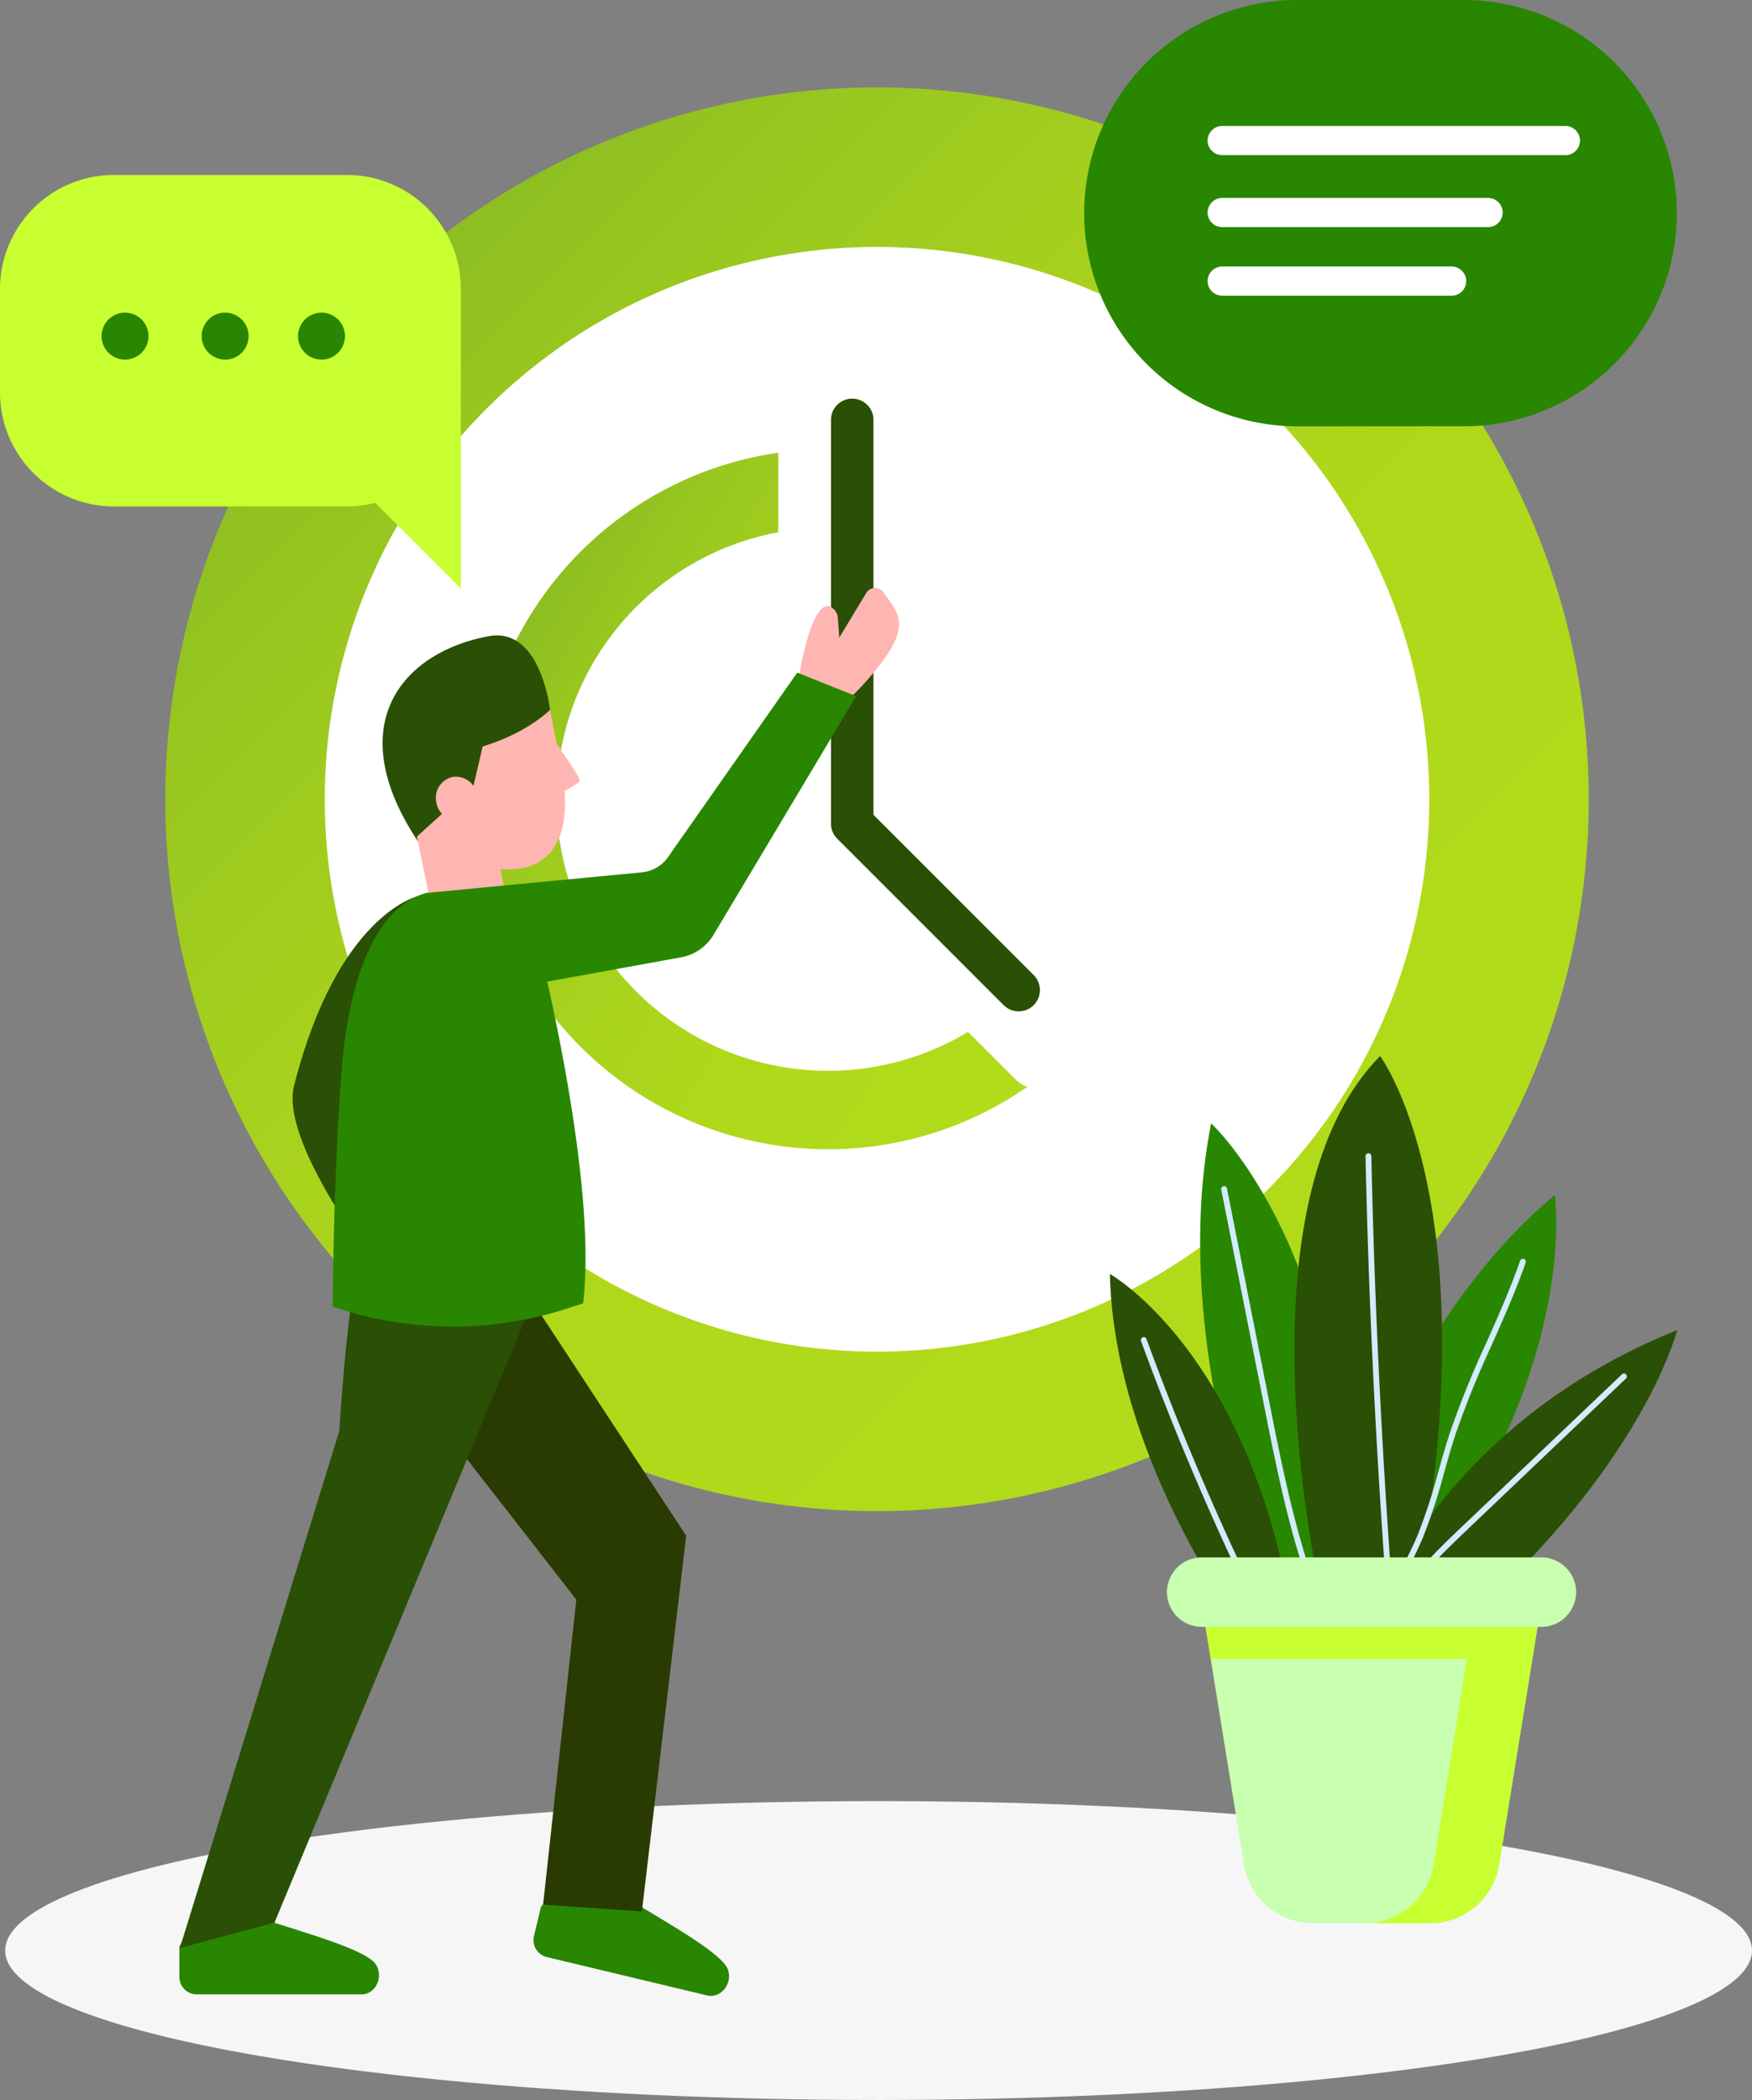 <svg xmlns="http://www.w3.org/2000/svg" xmlns:xlink="http://www.w3.org/1999/xlink" width="447.265" height="536" viewBox="0 0 447.265 536">
  <rect x="0" y="0" width="447.265" height="536" fill="#808080" stroke="none"/>
  <defs>
    <linearGradient id="linear-gradient" x1="0.146" y1="0.146" x2="0.854" y2="0.854" gradientUnits="objectBoundingBox">
      <stop offset="0" stop-color="#8cbd22"/>
      <stop offset="0.118" stop-color="#97c61f"/>
      <stop offset="0.342" stop-color="#a6d11d"/>
      <stop offset="0.604" stop-color="#afd81b"/>
      <stop offset="1" stop-color="#b2db1b"/>
    </linearGradient>
    <linearGradient id="linear-gradient-2" x1="0.096" y1="0.213" x2="0.99" y2="0.918" xlink:href="#linear-gradient"/>
  </defs>
  <g id="Group_1097" data-name="Group 1097" transform="translate(1401.597 2782.061)">
    <ellipse id="Ellipse_3108" data-name="Ellipse 3108" cx="222.971" cy="38.143" rx="222.971" ry="38.143" transform="translate(-1400.275 -2322.347)" fill="#f6f6f6"/>
    <circle id="Ellipse_3109" data-name="Ellipse 3109" cx="181.695" cy="181.695" r="181.695" transform="translate(-1359.4 -2759.746)" fill="url(#linear-gradient)"/>
    <circle id="Ellipse_3110" data-name="Ellipse 3110" cx="140.984" cy="140.984" r="140.984" transform="translate(-1377.086 -2578.051) rotate(-45)" fill="#fff"/>
    <path id="Path_10118" data-name="Path 10118" d="M-980.073-2446.479a5.408,5.408,0,0,1-3.835-1.589l-42.487-42.485a5.427,5.427,0,0,1-1.589-3.835v-103.052a5.424,5.424,0,0,1,5.424-5.424,5.424,5.424,0,0,1,5.424,5.424v100.8l40.9,40.9a5.423,5.423,0,0,1,0,7.67A5.408,5.408,0,0,1-980.073-2446.479Z" transform="translate(-161.474 -77.449)" fill="#295004"/>
    <path id="Rectangle_1942" data-name="Rectangle 1942" d="M54.405,0H96.893A54.405,54.405,0,0,1,151.3,54.405v0A54.405,54.405,0,0,1,96.893,108.81H54.4A54.4,54.4,0,0,1,0,54.406v0A54.405,54.405,0,0,1,54.405,0Z" transform="translate(-1124.821 -2782.061)" fill="#298600"/>
    <g id="Group_1089" data-name="Group 1089" transform="translate(-1279.562 -2666.503)">
      <path id="Path_10119" data-name="Path 10119" d="M-1049.308-2418.452l-12.271-12.27a68.992,68.992,0,0,1-35.755,9.926,69.322,69.322,0,0,1-69.321-69.321,69.328,69.328,0,0,1,56.641-68.144v-20.284a89.346,89.346,0,0,0-76.659,88.427,89.339,89.339,0,0,0,89.339,89.339,88.907,88.907,0,0,0,50.88-15.918A7.4,7.4,0,0,1-1049.308-2418.452Z" transform="translate(1186.673 2578.545)" fill="url(#linear-gradient-2)"/>
    </g>
    <path id="Path_10120" data-name="Path 10120" d="M-1237.965-2379.256s-20.534,4.4-31.717,48.438c-3.935,15.49,24.833,51.265,24.833,51.265Z" transform="translate(-56.853 -174.09)" fill="#295004"/>
    <path id="Path_10121" data-name="Path 10121" d="M-1159.786-1929.994l-1.754,7.329a4.453,4.453,0,0,0,3.025,5.508l41.127,9.846c3.513.841,6.632-3.081,5.274-6.685-1.651-4.384-17.186-12.759-25.338-17.941l-16.51-4.59Z" transform="translate(-103.69 -365.435)" fill="#298600"/>
    <path id="Path_10122" data-name="Path 10122" d="M-1042.495-2494.694s2.95-19.3,7.66-18.414h0a3.325,3.325,0,0,1,2.32,2.929l.377,5.077,6.9-11.4a2.629,2.629,0,0,1,4.454-.087c2.133,3.3,5.454,6.162,3.035,11.981-2.222,5.347-10.681,14.518-13.194,16.185l-3.688-.86Z" transform="translate(-155.202 -114.221)" fill="#ffb5b1"/>
    <path id="Path_10123" data-name="Path 10123" d="M-1187.963-2208.9l43.7,66.535-11.307,95.889-25.223-1.739,8.48-77.842-39.2-50.365Z" transform="translate(-82.157 -247.717)" fill="#293b01"/>
    <path id="Path_10124" data-name="Path 10124" d="M-1186.811-2477.308s-2.3-21.374-15.65-18.933c-21.867,4-37.94,22.413-18.188,52.244l18.309-5.779Z" transform="translate(-74.34 -123.446)" fill="#295004"/>
    <path id="Path_10125" data-name="Path 10125" d="M-1320.946-1912.892v7.536a4.453,4.453,0,0,0,4.224,4.652h42.289c3.613,0,5.734-4.54,3.573-7.729-2.627-3.879-19.684-8.407-28.819-11.548l-17.125-.621Z" transform="translate(-34.857 -372.317)" fill="#298600"/>
    <path id="Path_10126" data-name="Path 10126" d="M-1276.881-2197.578h46.331l-66.015,158.854-24.149,6.479,40.692-131.952S-1278.886-2183.233-1276.881-2197.578Z" transform="translate(-34.957 -252.61)" fill="#295004"/>
    <path id="Path_10127" data-name="Path 10127" d="M-1202.889-2381.947s19.043,69.576,14.814,105.4l-3.973,1.291a94.8,94.8,0,0,1-59.942-.456h0s.072-32.812,2.356-61.286c1.351-16.836,6.828-42.814,24.2-44.812l.44-.308Z" transform="translate(-64.66 -172.851)" fill="#298600"/>
    <path id="Path_10128" data-name="Path 10128" d="M-1214.15-2430.649l3.861,18.886,18.829-3.849-1.383-6.763a17.785,17.785,0,0,0,5.621-.206c10.7-2.187,12.441-13.459,9.769-26.53l-2.715-13.89s-5.51,5.78-17.2,9.367l-2.316,9.9Z" transform="translate(-81.013 -137.896)" fill="#ffb5b1"/>
    <path id="Path_10129" data-name="Path 10129" d="M-1205.489-2426.288a5.461,5.461,0,0,1,4.06-6.561,5.462,5.462,0,0,1,6.31,4.441,5.461,5.461,0,0,1-4.06,6.562A5.461,5.461,0,0,1-1205.489-2426.288Z" transform="translate(-84.704 -150.883)" fill="#ffb5b1"/>
    <path id="Path_10130" data-name="Path 10130" d="M-1188.735-2428.163" transform="translate(-91.998 -152.953)" fill="#f6ba8e"/>
    <path id="Path_10131" data-name="Path 10131" d="M-1216.122-2423.6l53.669-5.135a9.32,9.32,0,0,0,7.081-4.443l32.6-46.54,15.029,6.026-36.392,60.89a12.234,12.234,0,0,1-8.313,5.76l-58.7,10.676a13.842,13.842,0,0,1-16.225-13.958h0A13.842,13.842,0,0,1-1216.122-2423.6Z" transform="translate(-75.298 -130.67)" fill="#298600"/>
    <path id="Path_10132" data-name="Path 10132" d="M-1152.775-2449.737s6.893,9.744,6.747,10.537-5.457,3.484-5.457,3.484Z" transform="translate(-107.539 -143.629)" fill="#ffb5b1"/>
    <g id="Group_1091" data-name="Group 1091" transform="translate(-1401.597 -2737.407)">
      <path id="Path_10133" data-name="Path 10133" d="M-1312.953-2703.418h-59.633a29.1,29.1,0,0,0-29.011,29.011v26.593a29.1,29.1,0,0,0,29.011,29.011h59.633a28.678,28.678,0,0,0,7.13-.93l21.881,21.881v-76.555A29.1,29.1,0,0,0-1312.953-2703.418Z" transform="translate(1401.597 2703.418)" fill="#c8ff31"/>
      <g id="Group_1090" data-name="Group 1090" transform="translate(25.929 35.152)">
        <path id="Path_10134" data-name="Path 10134" d="M-1343.955-2635.521a5.988,5.988,0,0,1-5.988,5.988,5.988,5.988,0,0,1-5.988-5.988,5.988,5.988,0,0,1,5.988-5.988A5.988,5.988,0,0,1-1343.955-2635.521Z" transform="translate(1355.931 2641.509)" fill="#298600"/>
        <path id="Path_10135" data-name="Path 10135" d="M-1298.94-2635.521a5.988,5.988,0,0,1-5.988,5.988,5.988,5.988,0,0,1-5.988-5.988,5.988,5.988,0,0,1,5.988-5.988A5.988,5.988,0,0,1-1298.94-2635.521Z" transform="translate(1336.476 2641.509)" fill="#298600"/>
        <path id="Path_10136" data-name="Path 10136" d="M-1255.613-2635.521a5.988,5.988,0,0,1-5.989,5.988,5.987,5.987,0,0,1-5.988-5.988,5.988,5.988,0,0,1,5.988-5.988A5.989,5.989,0,0,1-1255.613-2635.521Z" transform="translate(1317.75 2641.509)" fill="#298600"/>
      </g>
    </g>
    <g id="Group_1092" data-name="Group 1092" transform="translate(-1093.311 -2749.904)">
      <path id="Path_10137" data-name="Path 10137" d="M-767.309-2725.428H-854.93a3.734,3.734,0,0,0-3.724,3.723h0a3.734,3.734,0,0,0,3.724,3.723h87.621a3.734,3.734,0,0,0,3.723-3.723h0A3.734,3.734,0,0,0-767.309-2725.428Z" transform="translate(858.654 2725.428)" fill="#fff"/>
      <path id="Path_10138" data-name="Path 10138" d="M-787.043-2693.079H-854.93a3.735,3.735,0,0,0-3.724,3.724h0a3.734,3.734,0,0,0,3.724,3.723h67.887a3.734,3.734,0,0,0,3.723-3.723h0A3.735,3.735,0,0,0-787.043-2693.079Z" transform="translate(858.654 2711.447)" fill="#fff"/>
      <path id="Path_10139" data-name="Path 10139" d="M-796.351-2662.26H-854.93a3.735,3.735,0,0,0-3.724,3.724h0a3.735,3.735,0,0,0,3.724,3.724h58.579a3.735,3.735,0,0,0,3.723-3.724h0A3.735,3.735,0,0,0-796.351-2662.26Z" transform="translate(858.654 2698.127)" fill="#fff"/>
    </g>
    <g id="Group_1096" data-name="Group 1096" transform="translate(-1118.256 -2512.525)">
      <g id="Group_1094" data-name="Group 1094" transform="translate(0)">
        <g id="Group_1093" data-name="Group 1093">
          <path id="Path_10140" data-name="Path 10140" d="M-824.335-2162.776c1.347-81.075-34.868-114.334-34.868-114.334-8.836,44.728,5.284,92.624,13.143,114.334Z" transform="translate(885.051 2294.288)" fill="#298600"/>
          <path id="Path_10141" data-name="Path 10141" d="M-779.716-2148.844c39.482-53.812,33.113-96.031,33.113-96.031-34.105,28.434-51.742,75.65-57.877,95.149l1.007.882Z" transform="translate(860.186 2280.356)" fill="#298600"/>
          <path id="Path_10142" data-name="Path 10142" d="M-743.347-2122.615c33.667-34.064,40.6-61.573,40.6-61.573-41.594,16.775-62,43.99-72.572,61.573Z" transform="translate(847.583 2254.128)" fill="#295004"/>
          <path id="Path_10143" data-name="Path 10143" d="M-858.265-2133.506c-12.885-58.286-44.322-75.881-44.322-75.881.68,30.168,14.449,58.981,24.319,75.881Z" transform="translate(902.587 2265.018)" fill="#295004"/>
          <path id="Path_10144" data-name="Path 10144" d="M-787.539-2175.851c17.081-94.937-10.211-131.512-10.211-131.512-32.562,33.03-20.221,111.131-16.32,131.512Z" transform="translate(866.732 2307.363)" fill="#295004"/>
        </g>
        <path id="Path_10145" data-name="Path 10145" d="M-781.232-2157.556c-2.489-35.029-4.19-70.378-4.925-105.363a.744.744,0,0,0-.744-.729h-.014a.745.745,0,0,0-.731.761c.736,34.972,2.435,70.311,4.922,105.33Z" transform="translate(852.91 2288.47)" fill="#d2ebff"/>
        <path id="Path_10146" data-name="Path 10146" d="M-831.6-2151.174h1.56c-4.482-13.727-7.339-28.068-10.1-42l-10.929-55.1a.734.734,0,0,0-.875-.585.745.745,0,0,0-.585.875l10.929,55.1C-838.856-2179.062-836.019-2164.841-831.6-2151.174Z" transform="translate(880.958 2282.088)" fill="#d2ebff"/>
        <path id="Path_10147" data-name="Path 10147" d="M-862.729-2121.837c-9.01-19.183-17.241-38.835-24.487-58.675a.742.742,0,0,0-.954-.444.742.742,0,0,0-.442.956c7.179,19.664,15.325,39.142,24.237,58.164Z" transform="translate(896.567 2252.75)" fill="#d2ebff"/>
        <path id="Path_10148" data-name="Path 10148" d="M-769.895-2137.06c1.4-2.653,2.735-5.356,3.889-8.13a145.551,145.551,0,0,0,5.367-16.451c.91-3.227,1.853-6.563,2.914-9.792a243.733,243.733,0,0,1,9.259-22.834c3.025-6.794,6.155-13.817,8.636-20.968a.745.745,0,0,0-.459-.948.748.748,0,0,0-.948.459c-2.461,7.093-5.576,14.086-8.59,20.85a245.18,245.18,0,0,0-9.311,22.975c-1.071,3.259-2.019,6.61-2.935,9.852a144.719,144.719,0,0,1-5.306,16.284c-1.235,2.965-2.688,5.86-4.206,8.7Z" transform="translate(845.968 2267.974)" fill="#d2ebff"/>
        <path id="Path_10149" data-name="Path 10149" d="M-760.924-2114.767c2.886-3.233,6.008-6.268,9.1-9.215l41.357-39.377a.744.744,0,0,0,.023-1.053.744.744,0,0,0-1.053-.026l-41.357,39.376c-3.43,3.267-6.9,6.64-10.049,10.294Z" transform="translate(842.215 2245.68)" fill="#d2ebff"/>
      </g>
      <g id="Group_1095" data-name="Group 1095" transform="translate(14.568 127.974)">
        <path id="Path_10150" data-name="Path 10150" d="M-859.651-2051.135l9.837,60.879a17.822,17.822,0,0,0,17.593,14.979h29.973a17.821,17.821,0,0,0,17.592-14.979l9.837-60.879Z" transform="translate(869.462 2068.649)" fill="#c8ffb0"/>
        <path id="Path_10151" data-name="Path 10151" d="M-774.819-2051.136h-84.832l1.363,8.436h65.4l-8.474,52.444a17.821,17.821,0,0,1-17.592,14.978h16.707a17.821,17.821,0,0,0,17.592-14.978l8.475-52.444h0Z" transform="translate(869.462 2068.649)" fill="#c8ff31"/>
        <path id="Path_10152" data-name="Path 10152" d="M-781.34-2081.98h-86.725a8.891,8.891,0,0,0-8.865,8.865h0a8.89,8.89,0,0,0,8.865,8.864h86.725a8.89,8.89,0,0,0,8.865-8.864h0A8.891,8.891,0,0,0-781.34-2081.98Z" transform="translate(876.93 2081.98)" fill="#c8ffb0"/>
      </g>
    </g>
  </g>
</svg>
